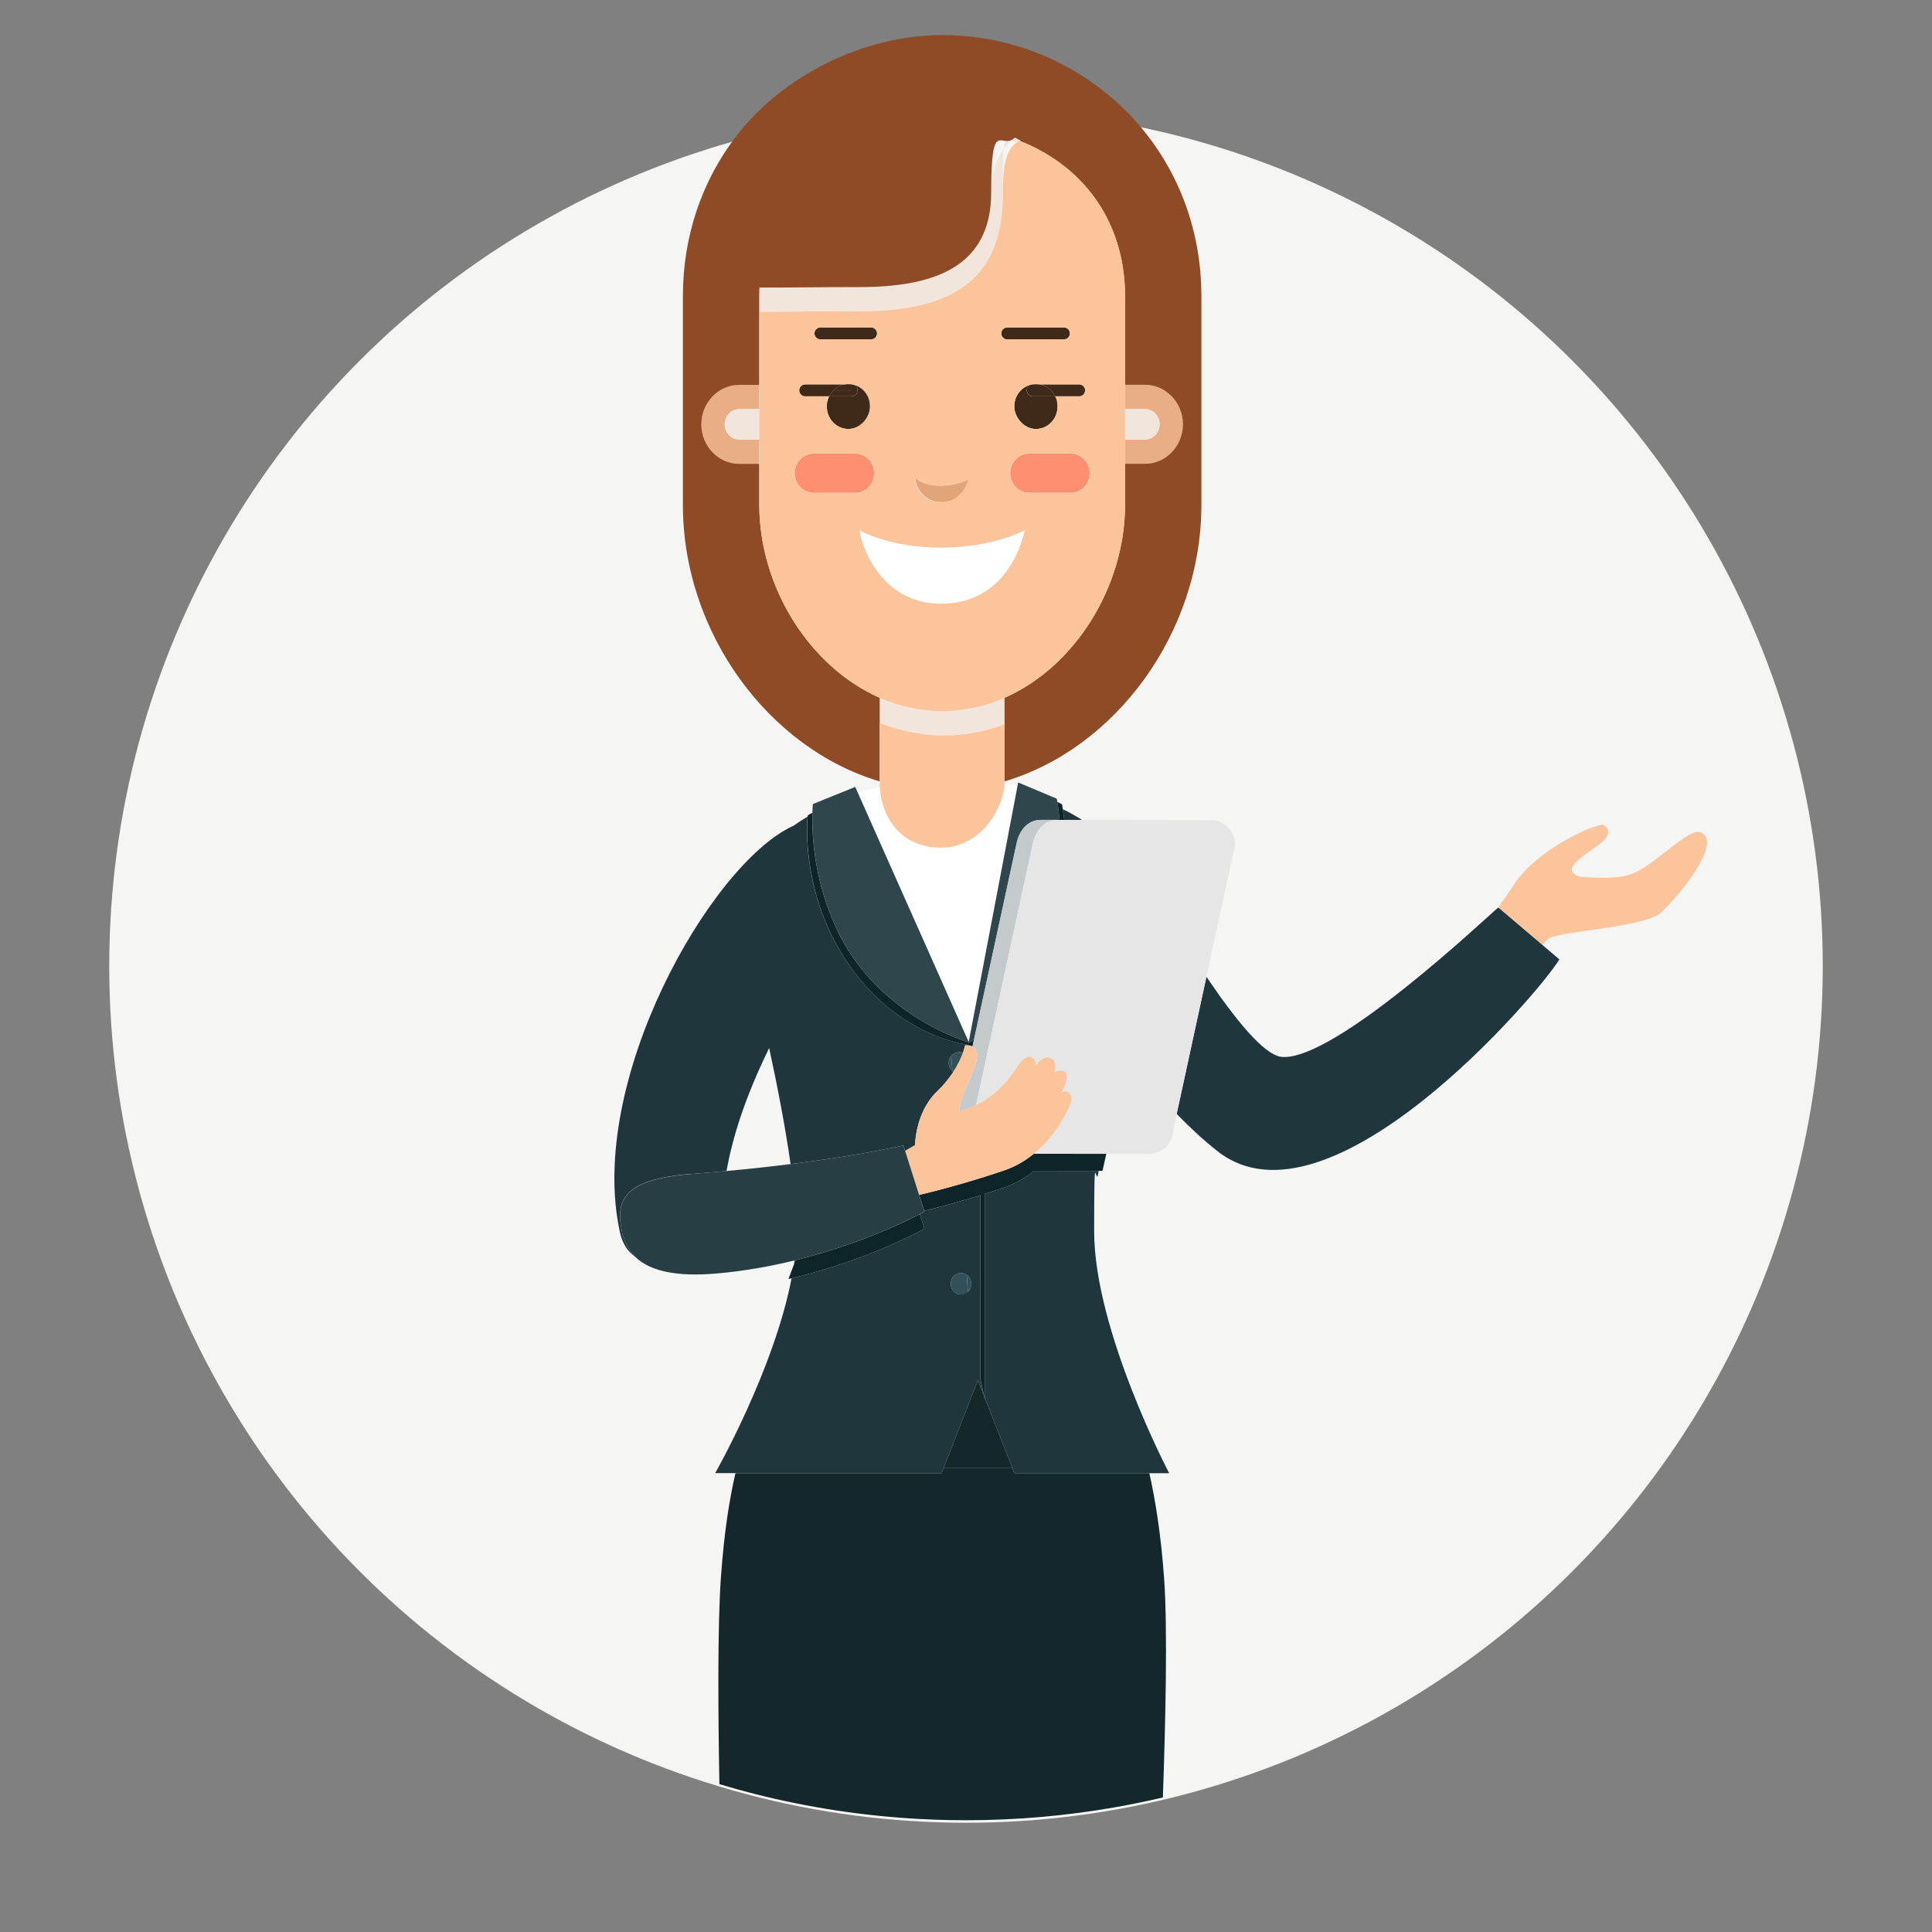 <?xml version="1.0" encoding="UTF-8"?> <svg xmlns="http://www.w3.org/2000/svg" id="_Шар_1" data-name="Шар_1" version="1.1" viewBox="0 0 5000 5000"><rect x="0" y="0" width="5000" height="5000" fill="#808080" stroke="none"/><defs><style> .st0 { fill: #8e4b26; } .st1 { fill: #f2e6dc; } .st2 { fill: #3f2919; } .st3 { fill: #e6e6e6; } .st4 { fill: #fcc49a; } .st5 { fill: #f5f5f3; } .st6 { fill: #0d2528; } .st7 { fill: #273e44; } .st8 { fill: #334f57; } .st9 { fill: #c4c9cc; } .st10 { fill: #fff; } .st11 { fill: #14272b; } .st12 { fill: #ff8f71; } .st13 { fill: #eaae86; } .st14 { fill: #2f474c; } .st15 { fill: #1f363d; } .st16 { fill: #e2a479; } </style></defs><circle id="base" class="st5" cx="2500" cy="2500" r="2217.3"></circle><g><g><polygon class="st11" points="2566.6 3663.1 2548.6 3617.2 2548.6 3621.8 2546.3 3611.1 2530.9 3572 2489.8 3677 2442.3 3798.4 2619.6 3798.4 2566.6 3663.1"></polygon><path class="st11" d="M3012.7,4084.7c-8.3-114-22.6-203.5-38.3-272.2h-349.4l-5.5-14.1h-177.3l-5.5,14.1h-533.3c-15.5,66.1-29.4,153.4-37.6,268.2-9.1,127.1-7.3,357.7-4,536.7,31.3,9.4,62.9,18.1,94.8,26.2,135.5,34.1,275.9,55.8,420,63.7,27.1,1.5,54.2,2.5,81.6,3,13.9.3,27.8.4,41.8.4,131.8,0,260.9-11.5,386.4-33.6,41.5-7.3,82.5-15.7,123.1-25.3,6.5-183,12.7-435.6,3.2-567Z"></path></g><path class="st1" d="M2599.9,1874.4v-68.4c-50.4,22.2-104.8,34.5-161.6,34.5s-111.2-12.4-161.6-34.5v65c52.7,20.7,108.4,32.5,165.6,32.5s107.3-10.3,157.6-29Z"></path><path class="st13" d="M1965,1137.6h-51.5c-21,0-38-17.7-38-39.5s17.1-39.5,38-39.5h51.5v-62.8h-51.5c-54.2,0-98.4,45.9-98.4,102.2s44.2,102.2,98.4,102.2h51.5v-62.8Z"></path><path class="st1" d="M1875.6,1098.1c0,21.8,17.1,39.5,38,39.5h51.5v-78.9h-51.5c-21,0-38,17.7-38,39.5Z"></path><path class="st13" d="M2963.1,1058.6c20.9,0,38,17.7,38,39.5s-17,39.5-38,39.5h-51.5v62.8h51.5c54.2,0,98.4-45.9,98.4-102.2s-44.1-102.2-98.4-102.2h-51.5v62.8h51.5Z"></path><path class="st1" d="M3001.1,1098.1c0-21.8-17-39.5-38-39.5h-51.5v78.9h51.5c20.9,0,38-17.7,38-39.5Z"></path><path class="st16" d="M2437.8,1299.6c54.8,0,69.3-59.5,69.3-59.5,0,0-27.7,16.8-73.5,16.8s-63.9-19.5-63.9-19.5c-1.1,19.6,18.1,62.2,68.1,62.2Z"></path><path class="st12" d="M2262.2,1224.7c0-28-21.9-50.8-48.9-50.8h-107.6c-27.1,0-49,22.8-49,50.8s21.9,50.8,49,50.8h107.6c27,0,48.9-22.8,48.9-50.8Z"></path><path class="st12" d="M2663.3,1173.8c-27,0-48.8,22.8-48.8,50.8s21.9,50.8,48.8,50.8h107.7c27,0,49-22.8,49-50.8s-21.9-50.8-49-50.8h-107.7Z"></path><path class="st1" d="M2639.1,364.5c.7-.3,1.5-.6,2.2-.9-5-2.7-9.9-5.3-14.6-7.6-1.1.9-2.2,1.8-3.3,2.7,5.3,1.9,10.5,3.8,15.7,5.9Z"></path><path class="st1" d="M2565.3,498.2c0,195.9-152.8,244.7-341.3,244.7s-199,1.6-256.2,1.1c-.3,7.6-.5,15.3-.5,23.1v39.7c8.2,0,16.5.1,25.4.1,25.1,0,54.7-.3,87.9-.5,42.4-.3,90.8-.7,143.4-.7,266.6,0,371.6-101.4,371.6-305.5s3.6-117.6,43.5-135.7c-5.2-2-10.4-4-15.7-5.9-32.6,27.1-58.1,70.2-58.1,139.5Z"></path><path class="st0" d="M2945.2,320.6c-125.2-143.6-309.4-229.9-506.9-229.9s-412.2,101.2-536.9,266.9c-83.6,111.1-134.1,251.3-134.1,409.5v539.2c0,333.2,224.1,631.7,509.4,716v-216.4c-181.8-79.9-311.7-287-311.7-499.6v-105.9h-51.5c-54.2,0-98.4-45.9-98.4-102.2s44.2-102.2,98.4-102.2h51.5v-228.8c0-7.8.2-15.5.5-23.1.7,0,1.4,0,2.2,0,57.2.5,147.7-1.1,256.2-1.1,188.5,0,341.3-48.8,341.3-244.7s25.4-112.4,58.1-139.5c1.1-.9,2.2-1.8,3.3-2.7,4.7,2.3,9.6,4.9,14.6,7.6-.7.3-1.5.6-2.2.9,161,63.3,272.5,205.5,272.5,402.5v228.8h51.5c54.2,0,98.4,45.9,98.4,102.2s-44.1,102.2-98.4,102.2h-51.5v105.9c0,212.7-129.9,419.7-311.7,499.6v216.4c285.3-84.3,509.4-382.9,509.4-716v-539.2c0-176.3-62.8-330.2-164.1-446.5Z"></path><path class="st2" d="M2123.3,878.4h131c8.6,0,15.5-7,15.5-15.5s-7-15.5-15.5-15.5h-131c-8.6,0-15.5,7-15.5,15.5s7,15.5,15.5,15.5ZM2254.3,862.9h-131,131Z"></path><path class="st2" d="M2606.8,878.4h146.7c8.6,0,15.5-7,15.5-15.5s-7-15.5-15.5-15.5h-146.7c-8.6,0-15.5,7-15.5,15.5s7,15.5,15.5,15.5ZM2753.5,862.9h-146.7,146.7Z"></path><path class="st2" d="M2657.1,1010.3c0-6.9,4.5-12.7,10.7-14.8-24.5,6.2-42.8,29.1-42.8,56.5s25.1,58.2,56,58.2,55.9-26.1,55.9-58.2-2.2-18.3-6-26.2h-58.3c-8.6,0-15.5-7-15.5-15.5Z"></path><path class="st2" d="M2690.6,994.7c-3.1-.6-6.3-.9-9.6-.9s-7,.4-10.4,1c.7,0,1.3-.1,2-.1h18Z"></path><path class="st2" d="M2667.8,995.5c.9-.2,1.8-.4,2.8-.6-1,.1-1.9.3-2.8.6Z"></path><path class="st2" d="M2719.9,1010.3h73-73c4.5,4.5,8.2,9.7,11,15.5h62c8.6,0,15.5-7,15.5-15.5s-7-15.5-15.5-15.5h-102.3c11.3,2,21.4,7.6,29.3,15.5Z"></path><path class="st2" d="M2719.9,1010.3h-47.3,47.3c-7.9-8-18-13.5-29.3-15.5h-18c-.7,0-1.4,0-2,.1-.9.2-1.9.4-2.8.6-6.2,2-10.7,7.9-10.7,14.8s7,15.5,15.5,15.5h58.3c-2.8-5.8-6.6-11.1-11-15.5Z"></path><path class="st2" d="M2219.6,1010.3c0,8.6-7,15.5-15.5,15.5h-58.3c-3.8,7.9-6,16.8-6,26.2,0,32.1,25.1,58.2,55.9,58.2s56-26.1,56-58.2-18.3-50.4-42.8-56.5c6.2,2,10.8,7.9,10.8,14.8Z"></path><path class="st2" d="M2206.2,994.9c-3.4-.7-6.9-1-10.5-1s-6.5.3-9.6.9h18c.7,0,1.4,0,2.1.2Z"></path><path class="st2" d="M2206.2,994.9c.9.2,1.8.4,2.7.6-.9-.3-1.7-.5-2.7-.6Z"></path><path class="st2" d="M2156.8,1010.3h-72.9,72.9c7.9-8,18-13.5,29.3-15.5h-102.2c-8.6,0-15.5,7-15.5,15.5s7,15.5,15.5,15.5h61.9c2.8-5.8,6.6-11.1,11-15.5Z"></path><path class="st2" d="M2204,1010.3h-47.3c-4.5,4.5-8.2,9.7-11,15.5h58.3c8.6,0,15.5-7,15.5-15.5s-4.5-12.8-10.8-14.8c-.9-.2-1.8-.4-2.7-.6-.7,0-1.4-.2-2.1-.2h-18c-11.3,2-21.4,7.6-29.3,15.5h47.3Z"></path><g><path class="st10" d="M2435.1,1562.5c184.5,0,216.8-190.2,216.8-190.2,0,0-80.9,44.9-216.8,44.9s-210.4-44.9-210.4-44.9c2.6,35.4,53.1,190.2,210.4,190.2Z"></path><path class="st10" d="M2599.9,2029.4c-.3,4.1-.9,8.4-1.6,12.6-.8,4.6-1.7,9.2-2.9,13.8-13.9,55.8-56.9,115.7-121.9,132.8-11.8,3.1-24.3,4.8-37.5,4.8s-8.3-.1-12.3-.4c-92-5.5-134.7-73.2-144.6-135.9-.8-5-1.4-10-1.8-14.9-.1-1.7-.2-3.4-.3-5.1-.1,0-.2,0-.3,0-18.2,4-37.1,8.7-56.7,14.6l2.2,4.9,5.8,13,222.3,499.7,48.3,108.6,1.1,2.4,7.2,15.4.2-.8,120.5-632.2,2.5-13.2,3.3-17.5c-10.9-3.2-21.6-6.1-33.2-8.4,0,1.8-.2,3.6-.4,5.5Z"></path></g><path class="st8" d="M2455.4,2751.1c0,8.4,3.6,15.9,9.3,21l-2.8-39.2c-4.1,4.9-6.5,11.2-6.5,18.2Z"></path><path class="st8" d="M2491.9,2725.3c-3.1-1.3-6.4-2-9.9-2-8,0-15.2,3.7-20.1,9.6l2.8,39.2c.8.7,1.7,1.4,2.6,2,12.5-19.3,20.1-36.4,24.6-48.8Z"></path><path class="st8" d="M2487.1,3294.6c-14.7,0-26.6,12.4-26.6,27.7s11.9,27.7,26.6,27.7,13.1-2.7,17.8-7.1l-3.1-43.7c-4.2-2.9-9.3-4.6-14.7-4.6Z"></path><path class="st8" d="M2513.8,3322.3c0-9.6-4.7-18.1-11.9-23.1l3.1,43.7c5.4-5.1,8.9-12.4,8.9-20.6Z"></path><g><path class="st15" d="M3991.5,2445.1l-113.6-96.5c0-.1-.6.3-1.6,1.1-28.2,23-421.4,396.5-558.7,385.6-46.6-3.7-123.4-101-195.3-207.4l-77,355c35.7,36.8,71.6,69.8,106.6,97.1,288.1,224.7,832-410.7,883.8-497.1l-44.3-37.6Z"></path><path class="st15" d="M2843.3,3030.3h-54.7c0,0-113-.2-113-.2-7.3,5.9-14.9,11.7-23.4,17.2-3,2-5.5,3.5-7.4,4.6-14,8.4-29.6,15.9-46.6,21.7-17.2,5.8-33.8,11.2-49.6,16.2v527.4l18,46,52.9,135.3,5.5,14.1h400.8s-194.1-369.2-194.1-625.6,4.3-97.2,11.5-156.5Z"></path><path class="st15" d="M2753.1,2112.5c.4,3.1.7,6.2,1.1,9.4h26.2s3.6,0,3.6,0h16.2c-16.2-10.2-32.8-19.5-49.7-27.7.6,4.1,1.3,8.5,1.9,13.2.2,1.7.4,3.4.6,5.1Z"></path><path class="st15" d="M2518.7,2698.7c-.4.2-.8.5-1.2.7.2.8.3,1.5.5,2.4l.7-3.1Z"></path><polygon class="st15" points="2507.1 2695.2 2506.9 2695.9 2499.7 2680.5 2506.8 2696.5 2507.1 2695.2"></polygon><path class="st15" d="M2507.4,2699.9c-.1-.6-.2-1.1-.3-1.4-.1,0-.2.1-.3.2l.6,1.3Z"></path><path class="st15" d="M2506.7,2697.4c-.1,0-.3,0-.5-.1l.3.8v-.6Z"></path><path class="st15" d="M2537.5,3555.2v-461.9c-5.9,1.8-11.6,3.6-17.3,5.3-11.1,3.4-21.7,6.5-31.8,9.4-41.9,12.1-75.3,20.6-96.7,25.7l.7,2.1s-4.1,2.3-12,6.4l12,37.9s-121.1,68.1-299.5,116.7c-14.4,3.9-29.2,7.7-44.3,11.3-45.6,237.5-197.7,504.3-197.7,504.3h586l5.5-14.1,47.5-121.4,41.1-105.1,15.3,39.2-8.8-39.6v-16.3ZM2487.1,3294.6c5.5,0,10.5,1.7,14.7,4.6,7.2,5,11.9,13.5,11.9,23.1s-3.4,15.5-8.9,20.6c-4.7,4.4-11,7.1-17.8,7.1-14.7,0-26.6-12.4-26.6-27.7s11.9-27.7,26.6-27.7Z"></path><path class="st15" d="M2058.9,3261.3c-.9.2-1.9.5-2.8.7-.5,3.6-1,7.2-1.5,10.8l4.3-11.4Z"></path><path class="st15" d="M1791.6,3038.1c30.8-2.4,60.3-4.9,88.5-7.5,15.7-84.9,44.8-183.6,110.5-318.4,21.7,100.7,42.2,206.8,55.4,300.4,9.3-1.2,18.3-2.3,27.2-3.5,173.5-22.7,264.7-44.9,264.7-44.9l4.6,14.4c7.9-4.6,16.6-9.7,25.5-14.9.4-8.7,1.5-20.9,4.2-34.9,4.5-23.6,13.5-52.5,31.5-78.8,6.1-9,13.3-17.6,21.7-25.7,16.7-16,29.6-32.1,39.6-47,.7-1.1,1.5-2.2,2.2-3.3-.9-.6-1.8-1.3-2.6-2-5.7-5.1-9.3-12.6-9.3-21s2.5-13.3,6.5-18.2c4.9-5.9,12.1-9.6,20.1-9.6s6.8.7,9.9,2c4.5-12.3,5.8-19.7,5.8-19.7,0,0,.9-.1,2.4-.2,2-.1,5.1-.1,8.5.4,0-.5-.2-1-.3-1.4-1.5-.2-4.3-.5-8.4-1.2-8.7-1.4-22.8-4.3-40.9-9.7-68.2-20.3-191.7-76.8-283.5-230.1-6-10.1-12-20.6-17.7-31.6-1.8-3.4-3.5-6.8-5.2-10.2-3.3-6.7-6.5-13.3-9.5-20-46.8-104-55.6-207.5-54.4-263.4,0-3.4.2-6.6.3-9.6.3-5.7.6-10.8,1.1-15.1-12.7,7.5-25.2,15.6-37.3,24.3-1.1.3-1.9.6-2.6.9-213.2,100.8-532.2,661.9-445.5,1051.4,6.6,29.6,20.7,49.8,39.1,62.3-17.3-16.8-28.5-38.3-34-64.2-17.9-83.9,5.2-136.7,181.7-150.3Z"></path></g><path class="st14" d="M2741.3,2115.5c-.5-5-.9-9.6-1.4-13.9-.5-4.8-1.1-9.2-1.6-13.1-.7-5.3-1.4-9.7-2-13.2-.9-5.5-1.5-8.4-1.5-8.4l-99.8-41.8-1.4,7.3-3.3,17.5-2.5,13.2-120.5,632.2-.3,1.3-7.1-16-1.1-2.4-48.3-108.6-222.3-499.7-5.8-13-2.2-4.9-6.9-15.5-109.6,44.4s-.9,8.1-1.3,22.7c0,1.1,0,2.2,0,3.3,0,4.3-.2,9.1-.1,14.4,0,6.4.1,13.4.4,21,2,55.1,12.3,141.4,50.2,233.8,0,.2.1.3.2.5,4.2,10.2,8.7,20.4,13.6,30.6,2.9,6.2,6,12.3,9.1,18.3,77.8,148,210.8,222.6,282.5,253.8,18.7,8.1,33.2,13.3,41.5,16,3.2,1,5.4,1.7,6.7,2.1.2,0,.3,0,.5.1v.6c-.1,0,.2.6.2.6,0,0,.2-.1.3-.2,0,0,.2-.1.3-.2,1.5-.8,4.4-2.5,8.6-5.3,1.4-.9,2.9-1.9,4.6-3.1l25.8-118.8,83.6-385.6c6.2-32.6,25-58.8,55-63,2.8-.4,5.8-.6,8.8-.6h8.9s22.9,0,22.9,0h6.2s10,0,10,0c-.2-2.2-.4-4.4-.6-6.5Z"></path><g><path class="st6" d="M2739.9,2101.5c.5,4.3,1,9,1.4,13.9.2,2.1.4,4.3.6,6.5h12.3c-.3-3.2-.7-6.4-1.1-9.4-.2-1.7-.4-3.4-.6-5.1-.6-4.6-1.2-9-1.9-13.2-.7-4.5-1.4-8.7-2.1-12.6-3.3-1.8-7.6-4.1-12.2-6.5.6,3.4,1.3,7.8,2,13.2.5,3.9,1.1,8.3,1.6,13.1Z"></path><path class="st6" d="M2152.7,2421.7c1.7,3.4,3.4,6.8,5.2,10.2,5.7,11,11.7,21.5,17.7,31.6,91.8,153.3,215.3,209.8,283.5,230.1,18,5.4,32.2,8.2,40.9,9.7,4,.7,6.9,1,8.4,1.2,0,.5.2.9.3,1.4,2.6.4,5.4,1.2,8.1,2.5l1.4-6.5c-.2-.8-.4-1.6-.5-2.4.4-.2.8-.5,1.2-.7l1.9-8.8c-1.7,1.2-3.2,2.2-4.6,3.1-4.2,2.7-7.1,4.5-8.6,5.3-.1,0-.2.1-.3.2,0,.4.2.8.3,1.4l-.6-1.3-.3-.6-.3-.8c-1.2-.4-3.5-1.1-6.7-2.1-8.3-2.7-22.8-7.9-41.5-16-71.7-31.2-204.7-105.8-282.5-253.8-3.1-6-6.2-12-9.1-18.3-4.9-10.3-9.4-20.5-13.6-30.6,0-.2-.1-.3-.2-.5-37.9-92.3-48.2-178.6-50.2-233.8-.3-7.6-.4-14.6-.4-21,0-5.3,0-10.1.1-14.4,0-1.1,0-2.2,0-3.3-3.9,2.1-7.8,4.3-11.6,6.5-.1,1.1-.3,2.4-.4,3.6-.4,4.3-.8,9.4-1.1,15.1-.1,3-.2,6.2-.3,9.6-1.2,55.9,7.6,159.5,54.4,263.4,3,6.7,6.2,13.3,9.5,20Z"></path><path class="st6" d="M2849.1,2985.9h-54.5c0,0-118.7-.2-118.7-.2-7.3,5.9-15.2,11.7-23.6,17.2-3,2-5.5,3.5-7.4,4.6-14,8.4-29.6,15.9-46.6,21.7-17.1,5.8-33.6,11.1-49.3,16.1-3.8,1.2-7.6,2.4-11.3,3.5-6.7,2.1-13.2,4.1-19.6,6-1.5.4-2.9.9-4.3,1.3-8.7,2.6-17.1,5.1-25.2,7.4-1,.3-2.1.6-3.1.9-50.2,14.4-87.9,23.6-106.7,27.9l13.1,41.3c21.3-5.1,54.8-13.6,96.7-25.7,10.1-2.9,20.8-6.1,31.8-9.4,5.7-1.7,11.4-3.5,17.3-5.3v478.3l8.8,39.6,2.4,10.6v-532c15.8-5,32.4-10.4,49.6-16.2,17.1-5.8,32.6-13.3,46.6-21.7,1.8-1.1,4.3-2.6,7.4-4.6,8.5-5.5,16.1-11.3,23.4-17.2l113,.2h54.7c0,0,9.6,0,9.6,0,3.3-14.7,6.7-29.7,10-44.4h-13.8Z"></path><path class="st6" d="M2103.2,3249.6c-14.4,4-29.2,7.9-44.3,11.7l-4.3,11.4-14.1,37.3c2.7-.6,5.4-1.3,8.1-1.9,15.1-3.6,29.9-7.4,44.3-11.3,178.4-48.5,299.5-116.7,299.5-116.7l-12-37.9c-33.9,17.7-137,68.2-277.2,107.4Z"></path></g><g><path class="st9" d="M2702.8,2132.7c6.7-4.9,14.3-8.3,22.9-9.9,1.9-.3,3.9-.6,6-.7,1.4-.1,2.9-.2,4.3-.2h5.9s12.3,0,12.3,0h26.2s3.6,0,3.6,0h16.2s332.5.5,332.5.5l-332.5-.5h-16.2s-3.6,0-3.6,0h-26.2s-12.3,0-12.3,0h-10s-6.2,0-6.2,0h-22.9s-8.9,0-8.9,0c-3,0-6,.2-8.8.6-30,4.2-48.8,30.4-55,63l-83.6,385.6-25.8,118.8-1.9,8.8-.7,3.1-1.4,6.5c1.1.6,2.2,1.2,3.3,2,6.9,5.1,11.7,15.3,6.9,35.2-.8,3.5-2,7.4-3.4,11.5,0,.2-.2.4-.2.7-1.1,3.2-2.2,6.2-3.2,9-5.1,14.1-9.3,24.6-12.8,33.1-.7,1.7-1.4,3.2-2,4.8-5.6,13.2-9.5,21.3-13.6,32.1-5.9,15.6-8.1,28.8-8.8,40,3.9-1.1,7.9-2.4,12.1-3.8,4.4-1.5,8.9-3.2,13.6-5.1,5.7-2.3,11.6-4.9,17.6-7.9l4.4-20.2,6.5-30.1,17-78.4,14.5-66.9,4.1-18.8,99.8-460c4.2-21.1,14.6-41.1,30.6-52.8Z"></path><polygon class="st9" points="2849.1 2985.9 2794.5 2985.9 2675.8 2985.7 2675.8 2985.7 2794.5 2985.9 2849.1 2985.9 2862.8 2986 2972.9 2986.1 2862.8 2986 2849.1 2985.9"></polygon></g><path class="st3" d="M3132.7,2122.5l-332.5-.5h-16.2s-3.6,0-3.6,0h-26.2s-12.3,0-12.3,0h-5.9c-1.5,0-2.9,0-4.3.2-2,.1-4,.4-6,.7-8.6,1.5-16.2,5-22.9,9.9-16,11.8-26.5,31.7-30.6,52.8l-99.8,460-4.1,18.8-14.5,66.9-17,78.4-6.5,30.1-4.4,20.2c1.9-1,3.9-1.9,5.8-3,1.7-.9,3.4-1.8,5-2.7,1.6-.9,3.2-1.8,4.8-2.7,27.9-16.3,56.3-40,79.9-74.8,18.5-27.4,30.4-42.4,41.7-41.7,18.4,1.2,18.4,23.3,18.4,23.3,0,0,13.5-27,34.3-20.8,23.4,6.9,12.2,38,12.2,38,0,0,10.3-9.2,25.7-2.4,19.6,8.6-7.1,54.7-7.1,54.7,0,0,9.7-8,18.8.3,10.1,9.3,9.9,17.3.8,37.8-1.2,5.5-19.8,38.8-23.6,44.5-2.4,3.6-6.7,10.2-12.9,18.6-11.4,15.4-29.4,36.8-54.1,56.8l118.7.2h54.5c0,0,13.8,0,13.8,0l110.1.2c35.2,0,63.7-28.4,63.8-63.6l8.6-39.7,77-355,74.1-341.6c0-35.2-28.5-63.8-63.6-63.8Z"></path><g><path class="st4" d="M4399,2153.6c-16.7-5.1-50.3,20.7-91.7,53.3-67.2,52.8-87.1,59.8-128.1,63.8-21.4,2.1-53.4.7-87.5-.9-.3,0-.4-.1-.7-.2-39.7-12.8-30.4-31.1,41.9-80,55.2-37.4,15.5-55.5,15.5-55.5,0,0-24.7.6-91.6,37.3-95.1,52.2-134.1,108.1-146.9,130.5-8.7,13.5-20.2,29.8-33.5,47.6,1-.8,1.6-1.2,1.6-1.1l113.6,96.5c8.8-9.8,15.5-16.1,19-17.6,46.3-19.2,251-28.8,288.9-66.2,78.9-77.6,154.4-191,99.6-207.8Z"></path><path class="st4" d="M2436.1,2193.5c13.2,0,25.7-1.7,37.5-4.8,64.9-17.1,107.9-77,121.9-132.8,1.2-4.7,2.1-9.3,2.9-13.8.7-4.3,1.2-8.5,1.6-12.6v-155c-50.3,18.7-103.3,29-157.6,29s-112.9-11.8-165.6-32.5v166.4c.1,0,.2,0,.3,0,0,1.7.2,3.4.3,5.1.4,4.9,1,9.9,1.8,14.9,9.9,62.8,52.6,130.4,144.6,135.9,4,.2,8.1.4,12.3.4Z"></path><path class="st4" d="M2639.1,364.5c-39.9,18.1-43.5,75.5-43.5,135.7,0,204.1-105,305.5-371.6,305.5s-101,.4-143.4.7c-33.3.2-62.9.5-87.9.5s-17.1,0-25.4-.1v-39.7c0-7.8.2-15.5.5-23.1-.7,0-1.4,0-2.2,0-.3,7.6-.5,15.3-.5,23.1v539.2c0,212.7,129.8,419.8,311.7,499.6,50.4,22.2,104.8,34.5,161.6,34.5s111.2-12.4,161.6-34.5c181.8-79.9,311.7-287,311.7-499.6v-539.2c0-197.1-111.5-339.3-272.5-402.5ZM2606.8,847.4h146.7c8.6,0,15.5,7,15.5,15.5s-7,15.5-15.5,15.5h-146.7c-8.6,0-15.5-7-15.5-15.5s7-15.5,15.5-15.5ZM2369.7,1237.3s18.1,19.5,63.9,19.5,73.5-16.8,73.5-16.8c0,0-14.5,59.5-69.3,59.5s-69.2-42.6-68.1-62.2ZM2123.3,847.4h131c8.6,0,15.5,7,15.5,15.5s-7,15.5-15.5,15.5h-131c-8.6,0-15.5-7-15.5-15.5s7-15.5,15.5-15.5ZM2083.8,994.7h102.2c3.1-.6,6.3-.9,9.6-.9s7.1.4,10.5,1c.9.1,1.8.3,2.7.6,24.5,6.2,42.8,29.1,42.8,56.5s-25.1,58.2-56,58.2-55.9-26.1-55.9-58.2,2.2-18.3,6-26.2h-61.9c-8.6,0-15.5-7-15.5-15.5s7-15.5,15.5-15.5ZM2105.7,1275.5c-27.1,0-49-22.8-49-50.8s21.9-50.8,49-50.8h107.6c27,0,48.9,22.8,48.9,50.8s-21.9,50.8-48.9,50.8h-107.6ZM2435.1,1562.5c-157.3,0-207.8-154.7-210.4-190.2,0,0,74.4,44.9,210.4,44.9s216.8-44.9,216.8-44.9c0,0-32.4,190.2-216.8,190.2ZM2771,1275.5h-107.7c-27,0-48.8-22.8-48.8-50.8s21.9-50.8,48.8-50.8h107.7c27,0,49,22.8,49,50.8s-21.9,50.8-49,50.8ZM2808.4,1010.3c0,8.6-7,15.5-15.5,15.5h-62c3.8,7.9,6,16.8,6,26.2,0,32.1-25.1,58.2-55.9,58.2s-56-26.1-56-58.2,18.2-50.3,42.8-56.5c.9-.3,1.8-.5,2.8-.6,3.4-.7,6.9-1,10.4-1s6.5.3,9.6.9h102.3c8.6,0,15.5,7,15.5,15.5Z"></path><path class="st4" d="M2765.6,2828c-9.1-8.3-18.8-.3-18.8-.3,0,0,26.7-46.1,7.1-54.7-15.4-6.7-25.7,2.4-25.7,2.4,0,0,11.2-31.1-12.2-38-20.9-6.1-34.3,20.8-34.3,20.8,0,0,0-22.1-18.4-23.3-11.2-.8-23.1,14.3-41.7,41.7-23.6,34.8-52,58.6-79.9,74.8-1.6.9-3.2,1.8-4.8,2.7-1.7.9-3.4,1.8-5,2.7-1.9,1-3.9,2-5.8,3-5.9,2.9-11.8,5.6-17.6,7.9-4.6,1.9-9.1,3.6-13.6,5.1-4.1,1.4-8.1,2.7-12.1,3.8.7-11.2,3-24.4,8.8-40,4-10.8,8-18.9,13.6-32.1.6-1.5,1.3-3.1,2-4.8,3.5-8.5,7.7-19,12.8-33.1,1-2.9,2.1-5.9,3.2-9,0-.2.2-.4.2-.7,1.5-4.2,2.6-8,3.4-11.5,4.7-19.9,0-30.1-6.9-35.2-1-.8-2.1-1.4-3.3-2-2.7-1.3-5.4-2.1-8.1-2.5-3.4-.6-6.5-.6-8.5-.4-1.5,0-2.4.2-2.4.2,0,0-1.4,7.5-5.8,19.7-4.5,12.3-12.1,29.5-24.6,48.8-.7,1.1-1.4,2.2-2.2,3.3-10,14.9-23,31-39.6,47-8.4,8-15.5,16.7-21.7,25.7-18,26.3-27,55.1-31.5,78.8-2.7,14-3.7,26.2-4.2,34.9-8.9,5.2-17.6,10.2-25.5,14.9l11.9,37.5,24.2,76.3c18.8-4.3,56.5-13.5,106.7-27.9,1-.3,2-.6,3.1-.9,8.1-2.3,16.5-4.8,25.2-7.4,1.4-.4,2.9-.9,4.3-1.3,6.4-1.9,12.9-3.9,19.6-6,3.7-1.2,7.5-2.3,11.3-3.5,15.8-5,32.3-10.4,49.3-16.1,17.1-5.8,32.6-13.3,46.6-21.7,1.8-1.1,4.3-2.6,7.4-4.6,8.5-5.5,16.3-11.3,23.6-17.2,0,0,0,0,0,0,24.7-20,42.7-41.4,54.1-56.8,6.2-8.4,10.5-15,12.9-18.6,3.8-5.7,22.3-39,23.6-44.5,9-20.5,9.3-28.5-.8-37.8Z"></path></g><path class="st7" d="M2391.7,3133.7l-13.1-41.3-24.2-76.3-11.9-37.5-4.6-14.4s-91.2,22.2-264.7,44.9c-8.8,1.2-17.9,2.3-27.2,3.5-49.3,6.2-104.7,12.3-165.9,18-28.3,2.6-57.8,5.1-88.5,7.5-176.5,13.6-199.6,66.4-181.7,150.3,5.5,25.9,16.7,47.3,34,64.2,38.6,37.6,107.8,52.3,212.8,43,70.7-6.3,137.9-18.5,199.3-33.6.9-.2,1.9-.5,2.8-.7,15.1-3.7,29.9-7.6,44.3-11.7,140.2-39.2,243.2-89.7,277.2-107.4,7.9-4.1,12-6.4,12-6.4l-.7-2.1Z"></path></g></svg> 